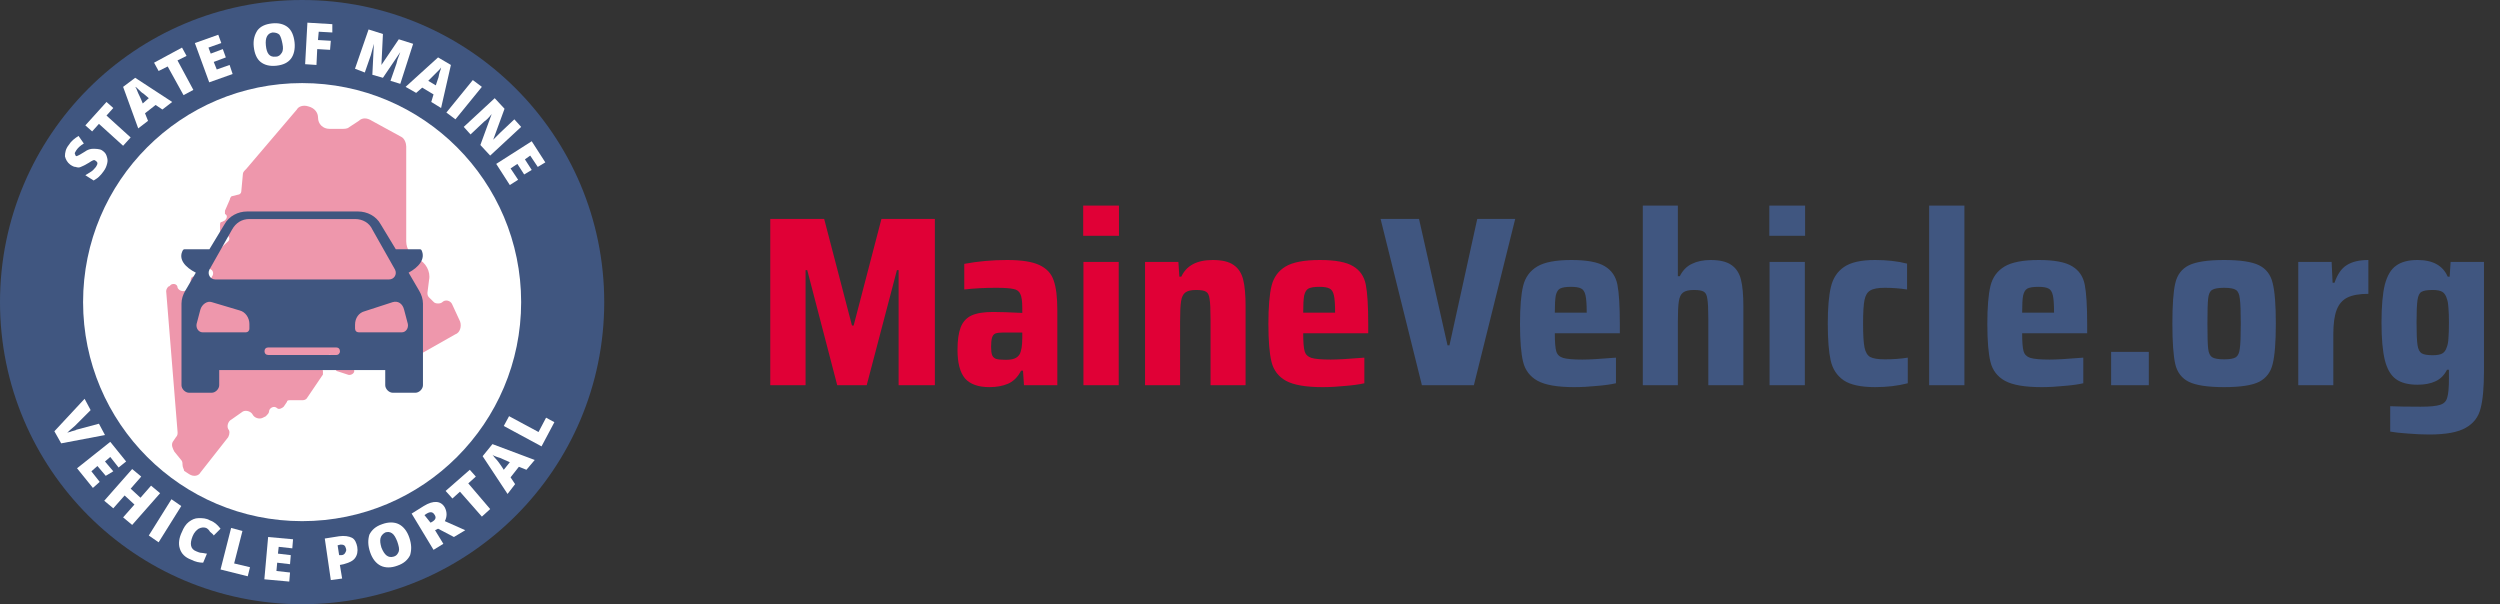 <svg width="331" height="80" viewBox="0 0 331 80" fill="none" xmlns="http://www.w3.org/2000/svg">
<rect x="0" y="0" width="331" height="80" fill="#333333" stroke="none"/>
<g clip-path="url(#clip0_168_1773)">
<path fill-rule="evenodd" clip-rule="evenodd" d="M40 80C17.909 80 0 62.091 0 40C0 17.909 17.909 0 40 0C62.091 0 80 17.909 80 40C80 62.091 62.091 80 40 80Z" fill="#405680"/>
<path fill-rule="evenodd" clip-rule="evenodd" d="M40 69C23.984 69 11 56.016 11 40C11 23.984 23.984 11 40 11C56.016 11 69 23.984 69 40C69 56.016 56.016 69 40 69Z" fill="white"/>
<path d="M40.811 14.083C41.676 14.296 42.108 14.934 42.108 15.572C42.108 16.422 42.757 17.06 43.622 17.06H45.351C45.568 17.06 46 17.06 46.216 16.847L47.514 15.997C47.946 15.572 48.595 15.572 49.243 15.997L53.135 18.123C53.568 18.335 53.784 18.973 53.784 19.398V31.942C53.784 33.005 54.432 33.855 55.297 34.28C56.378 34.705 57.027 35.981 56.811 37.044L56.595 38.745C56.595 38.957 56.595 39.17 56.811 39.383L57.459 40.02C57.676 40.233 58.324 40.233 58.541 40.02C58.973 39.595 59.622 39.808 59.838 40.233L60.919 42.572C61.135 43.209 60.919 44.06 60.27 44.272L53.135 48.312C52.054 48.949 50.757 48.524 50.324 47.461C49.892 46.823 49.027 46.398 48.378 46.823L46.865 47.674C46.649 47.886 46.432 48.099 46.649 48.312L46.865 48.949C47.081 49.375 46.432 49.8 46 49.587L44.703 49.162C44.486 49.162 44.27 48.737 44.27 48.524V47.674C44.27 47.249 43.838 46.823 43.405 47.036L42.973 47.249C42.757 47.461 42.541 47.674 42.541 47.886L42.757 49.162C42.757 49.375 42.757 49.375 42.757 49.587L40.595 52.776C40.378 52.989 40.162 52.989 39.946 52.989H38.432C38.216 52.989 38 52.989 38 53.201L37.568 53.839C37.351 54.052 36.919 54.264 36.703 54.052C36.27 53.627 35.622 54.052 35.622 54.477C35.622 54.69 35.405 54.902 35.189 55.115L34.757 55.327C34.324 55.54 33.676 55.327 33.459 54.902C33.243 54.477 32.595 54.264 32.162 54.477L30.649 55.54C30.216 55.752 30 56.39 30.216 56.816C30.432 57.028 30.432 57.453 30.216 57.879L26.541 62.556C26.324 62.981 25.676 63.193 25.027 62.768L24.378 62.343C24.378 62.13 24.162 61.918 24.162 61.493C24.162 61.28 24.162 61.068 23.946 60.855L23.081 59.792C22.865 59.367 22.649 58.941 22.865 58.516L23.297 57.879C23.514 57.666 23.514 57.453 23.514 57.241L22 38.532C22 38.319 22.216 37.894 22.432 37.894L22.649 37.682C23.081 37.469 23.514 37.682 23.514 38.107C23.73 38.532 24.378 38.745 24.811 38.319L25.243 37.894C25.243 37.682 25.459 37.682 25.243 37.469V37.257C25.243 37.044 25.243 36.619 25.676 36.619H25.892L27.622 36.831C27.838 36.831 28.054 36.831 28.054 36.619C28.27 36.406 28.27 35.981 28.054 35.768L27.405 35.343C27.189 35.131 27.189 34.705 27.405 34.493L30.216 31.942C30.432 31.729 30.432 31.304 30 31.091H29.568C29.351 31.091 29.351 30.879 29.135 30.666V29.816C29.135 29.603 29.135 29.39 29.351 29.39L29.784 29.178C30 28.965 30.216 28.54 29.784 28.327C29.784 28.115 29.784 27.902 29.784 27.902L30.432 26.414C30.432 26.201 30.649 25.989 30.649 25.989L31.514 25.776C31.73 25.776 31.946 25.564 31.946 25.351L32.162 23.012C32.162 22.8 32.378 22.587 32.595 22.375L39.297 14.509C39.514 14.083 40.162 13.871 40.811 14.083Z" fill="#EE97AC"/>
<path d="M55.501 38.5L54.102 36.1C55.401 35.4 56.4 34.3 55.8 33.1C55.7 33 55.6 33 55.6 33H52.403L50.405 29.7C49.806 28.6 48.607 28 47.408 28H32.721C31.522 28 30.323 28.6 29.724 29.7L27.726 33H24.429C24.429 33 24.329 33 24.229 33.1C23.529 34.3 24.529 35.4 25.927 36.1L24.529 38.5C24.229 39 24.029 39.6 24.029 40.2V51C24.029 51.5 24.529 52 25.028 52H28.026C28.525 52 29.024 51.5 29.024 51V49H51.005V51C51.005 51.5 51.504 52 52.004 52H55.001C55.501 52 56 51.5 56 51V40.2C56 39.6 55.8 39 55.501 38.5ZM27.726 35.7L30.723 30.4C31.223 29.5 32.022 29 33.021 29H47.008C48.007 29 48.907 29.5 49.306 30.4L52.303 35.7C52.603 36.3 52.203 37 51.504 37H28.525C27.826 37 27.426 36.3 27.726 35.7ZM33.021 43.5C33.021 43.8 32.821 44 32.521 44H26.826C26.327 44 25.927 43.5 26.027 42.9L26.527 41C26.727 40.3 27.426 39.8 28.026 40L31.722 41.1C32.521 41.3 33.021 42.1 33.021 42.9V43.5ZM44.511 47H35.519C35.219 47 35.019 46.8 35.019 46.5C35.019 46.2 35.219 46 35.519 46H44.511C44.81 46 45.01 46.2 45.01 46.5C45.01 46.8 44.81 47 44.511 47ZM53.203 44H47.508C47.208 44 47.008 43.8 47.008 43.5V43C47.008 42.1 47.508 41.4 48.307 41.2L52.004 40C52.703 39.8 53.303 40.2 53.502 41L54.002 42.9C54.102 43.5 53.702 44 53.203 44Z" fill="#405680"/>
<path d="M13.1 56.1L13.9 57.6L8.1 58.7L7.2 57.1L11.2 52.8L12 54.3L9.9 56.4C9.4 56.8 9.1 57.1 8.9 57.3C9.1 57.2 9.3 57.2 9.5 57.1C9.8 57 10 57 10.1 56.9L13.1 56.1Z" fill="white"/>
<path d="M12.3 64.6L10.2 62L14.6 58.5L16.7 61.1L15.7 61.9L14.6 60.5L13.9 61.1L15 62.4L14 63L12.9 61.7L12.1 62.4L13.2 63.8L12.3 64.6Z" fill="white"/>
<path d="M17.5 69.5L16.3 68.5L17.8 66.8L16.5 65.6L15 67.3L13.8 66.3L17.5 62.1L18.7 63.1L17.3 64.7L18.6 65.9L20 64.3L21.2 65.3L17.5 69.5Z" fill="white"/>
<path d="M19.7 70.9L22.7 66.1L24 67L21 71.8L19.7 70.9Z" fill="white"/>
<path d="M27.3 69.9C27 69.8 26.7 69.8 26.3 70C26 70.2 25.7 70.5 25.5 71C25.1 72 25.2 72.7 26 73C26.2 73.1 26.5 73.2 26.7 73.2C26.9 73.2 27.2 73.3 27.4 73.3L26.9 74.5C26.4 74.5 25.9 74.4 25.3 74.1C24.5 73.8 24 73.3 23.8 72.6C23.6 72 23.7 71.2 24.1 70.4C24.3 69.9 24.6 69.4 25 69.1C25.4 68.8 25.8 68.6 26.3 68.6C26.8 68.6 27.3 68.6 27.8 68.9C28.4 69.1 28.8 69.5 29.2 70L28.3 70.9C28.2 70.7 28 70.6 27.8 70.4C27.7 70.2 27.5 70 27.3 69.9Z" fill="white"/>
<path d="M29.2 75.4L30.6 69.9L32.1 70.3L31 74.6L33.1 75.1L32.8 76.3L29.2 75.4Z" fill="white"/>
<path d="M38.3 77L35 76.7L35.5 71.1L38.8 71.4L38.7 72.6L36.9 72.4L36.8 73.3L38.5 73.5L38.4 74.7L36.7 74.5L36.6 75.6L38.4 75.8L38.3 77Z" fill="white"/>
<path d="M47.3 72.4C47.4 73 47.3 73.5 47 73.9C46.7 74.3 46.2 74.5 45.5 74.7L45 74.8L45.3 76.6L43.8 76.8L43 71.3L44.9 71C45.6 70.9 46.2 71 46.6 71.2C47 71.4 47.2 71.9 47.3 72.4ZM44.9 73.5H45.2C45.4 73.5 45.6 73.4 45.7 73.2C45.8 73 45.9 72.9 45.8 72.6C45.7 72.2 45.5 72.1 45.1 72.1L44.7 72.2L44.9 73.5Z" fill="white"/>
<path d="M54.2 71.2C54.5 72.1 54.5 72.8 54.3 73.5C54 74.1 53.5 74.6 52.6 74.9C51.8 75.2 51 75.2 50.4 74.9C49.8 74.6 49.3 74 49 73.1C48.7 72.2 48.7 71.5 48.9 70.8C49.2 70.2 49.7 69.7 50.6 69.4C51.4 69.1 52.2 69.1 52.8 69.4C53.4 69.7 53.9 70.3 54.2 71.2ZM50.5 72.5C50.9 73.5 51.4 73.9 52.1 73.7C52.5 73.6 52.7 73.3 52.8 73C52.9 72.7 52.8 72.3 52.6 71.7C52.4 71.2 52.2 70.8 51.9 70.6C51.6 70.4 51.3 70.4 51 70.5C50.3 70.9 50.2 71.5 50.5 72.5Z" fill="white"/>
<path d="M57.6 70.2L58.7 72L57.4 72.8L54.5 68L56.1 67C57.4 66.2 58.4 66.3 58.9 67.2C59.2 67.8 59.2 68.4 58.9 69L61.6 70.2L60.1 71.1L58 70L57.6 70.2ZM57 69.2L57.2 69.1C57.7 68.8 57.8 68.5 57.5 68.1C57.3 67.8 57 67.7 56.5 68L56.2 68.2L57 69.2Z" fill="white"/>
<path d="M64.9 67.4L63.8 68.4L60.9 65.1L59.9 66L59 65L62.2 62.2L63 63.1L62 64L64.9 67.4Z" fill="white"/>
<path d="M69.7 62.2L68.7 61.8L67.6 63.2L68.2 64.1L67.2 65.4L63.9 60.4L65.2 58.8L70.8 60.9L69.7 62.2ZM67.5 61.2L66.6 60.8C66.4 60.7 66.2 60.6 65.8 60.5C65.5 60.4 65.3 60.3 65.2 60.2C65.3 60.3 65.4 60.5 65.6 60.7C65.8 60.9 66.2 61.4 66.7 62.2L67.5 61.2Z" fill="white"/>
<path d="M71.7 59.1L66.7 56.4L67.4 55.1L71.3 57.2L72.3 55.3L73.4 55.9L71.7 59.1Z" fill="white"/>
<path d="M13.5 19.9C13.8 20.1 14 20.3 14.1 20.6C14.2 20.9 14.3 21.2 14.2 21.6C14.1 22 14 22.3 13.7 22.7C13.5 23 13.3 23.2 13.1 23.4C12.9 23.6 12.7 23.7 12.4 23.9L11.3 23.2C11.6 23 11.8 22.9 12.1 22.7C12.4 22.5 12.5 22.3 12.7 22.1C12.8 21.9 12.9 21.8 12.9 21.6C12.9 21.5 12.8 21.4 12.7 21.3C12.6 21.3 12.6 21.2 12.5 21.2C12.4 21.2 12.3 21.2 12.2 21.3C12.1 21.3 11.9 21.5 11.5 21.7C11.2 21.9 10.9 22 10.7 22.1C10.5 22.2 10.3 22.2 10 22.1C9.8 22.1 9.6 22 9.3 21.8C8.9 21.5 8.7 21.1 8.6 20.7C8.6 20.2 8.7 19.7 9.1 19.2C9.4 18.7 9.9 18.3 10.4 18L11.1 19C10.6 19.3 10.3 19.6 10.1 19.9C10 20.1 9.9 20.2 9.9 20.3C9.9 20.4 10 20.5 10 20.6C10.1 20.7 10.2 20.7 10.3 20.6C10.4 20.6 10.7 20.4 11.2 20.1C11.6 19.8 12 19.7 12.3 19.7C12.6 19.7 13.2 19.7 13.5 19.9Z" fill="white"/>
<path d="M17.3 18.2L16.3 19.3L13.1 16.4L12.2 17.4L11.3 16.6L14.1 13.5L15 14.3L14.1 15.3L17.3 18.2Z" fill="white"/>
<path d="M21.5 14.5L20.6 13.9L19.2 15L19.6 16L18.3 17L16.3 11.5L17.9 10.3L22.8 13.5L21.5 14.5ZM19.7 13L19 12.4C18.8 12.3 18.6 12.1 18.4 11.9C18.2 11.7 18 11.5 17.9 11.5C18 11.6 18.1 11.8 18.2 12.1C18.3 12.4 18.6 12.9 18.9 13.7L19.7 13Z" fill="white"/>
<path d="M25.6 11.9L24.3 12.6L22.2 8.8L21 9.4L20.4 8.3L24.1 6.3L24.7 7.4L23.5 8L25.6 11.9Z" fill="white"/>
<path d="M30.8 9.8L27.7 10.9L25.8 5.7L28.9 4.6L29.3 5.7L27.6 6.3L27.9 7.1L29.5 6.5L29.9 7.6L28.3 8.2L28.7 9.2L30.4 8.6L30.8 9.8Z" fill="white"/>
<path d="M39 5.6C39.1 6.5 38.9 7.3 38.5 7.8C38.1 8.3 37.5 8.6 36.6 8.7C35.7 8.8 35 8.6 34.5 8.2C34 7.8 33.7 7.1 33.6 6.2C33.5 5.3 33.7 4.6 34.1 4C34.5 3.5 35.1 3.2 36 3.1C36.9 3 37.6 3.2 38.1 3.6C38.6 4 38.9 4.7 39 5.6ZM35.2 6C35.3 7.1 35.7 7.6 36.5 7.5C36.9 7.5 37.1 7.3 37.3 7C37.5 6.7 37.5 6.3 37.4 5.8C37.3 5.3 37.2 4.9 37 4.6C36.8 4.4 36.5 4.3 36.1 4.3C35.4 4.4 35.1 5 35.2 6Z" fill="white"/>
<path d="M41.9 8.6L40.4 8.5L40.7 3L44 3.2V4.3L42.2 4.2L42.1 5.3L43.8 5.4L43.7 6.6L42 6.5L41.9 8.6Z" fill="white"/>
<path d="M49.3 9.9L49.5 5.8C49.3 6.5 49.2 7 49.1 7.3L48.3 9.6L47 9.1L48.8 3.9L50.7 4.5L50.5 8.6L52.8 5.2L54.7 5.8L53 11.1L51.7 10.7L52.5 8.4C52.5 8.3 52.6 8.1 52.6 8C52.6 7.9 52.8 7.5 53 6.9L50.7 10.3L49.3 9.9Z" fill="white"/>
<path d="M57.1 13.5L57.4 12.5L55.9 11.6L55.1 12.3L53.7 11.5L58 7.6L59.7 8.6L58.4 14.3L57.1 13.5ZM57.7 11.3L58 10.4C58.1 10.2 58.1 9.9 58.2 9.6C58.3 9.3 58.4 9.1 58.4 8.9C58.4 9 58.2 9.2 58 9.4C57.8 9.6 57.4 10 56.7 10.7L57.7 11.3Z" fill="white"/>
<path d="M59.1 14.9L62.6 10.6L63.8 11.5L60.3 15.8L59.1 14.9Z" fill="white"/>
<path d="M64.9 20.6L63.6 19.2L65.1 15.1C64.7 15.6 64.4 15.9 64.1 16.1L62.3 17.8L61.4 16.8L65.5 13L66.8 14.4L65.3 18.5C65.7 18.1 66 17.8 66.3 17.5L68.1 15.8L69 16.8L64.9 20.6Z" fill="white"/>
<path d="M67.5 24.5L65.7 21.7L70.4 18.7L72.2 21.5L71.2 22.1L70.2 20.6L69.5 21.1L70.4 22.5L69.4 23.1L68.5 21.7L67.6 22.3L68.6 23.8L67.5 24.5Z" fill="white"/>
</g>
<path d="M118.976 51V35.768H118.752L114.752 51H110.848L106.88 35.768H106.656V51H101.984V28.984H109.12L112.8 43.096H113.024L116.704 28.984H123.776V51H118.976ZM130.998 51.256C129.526 51.256 128.449 50.872 127.766 50.104C127.105 49.315 126.774 48.056 126.774 46.328C126.774 45.069 126.913 44.077 127.19 43.352C127.467 42.627 127.937 42.104 128.598 41.784C129.281 41.464 130.241 41.304 131.478 41.304C132.395 41.304 133.686 41.347 135.35 41.432V40.76C135.35 39.885 135.265 39.277 135.094 38.936C134.945 38.573 134.646 38.349 134.198 38.264C133.75 38.157 132.971 38.104 131.862 38.104C130.347 38.104 128.95 38.179 127.67 38.328V34.936C129.483 34.595 131.371 34.424 133.334 34.424C135.254 34.424 136.683 34.648 137.622 35.096C138.582 35.544 139.211 36.227 139.51 37.144C139.83 38.04 139.99 39.352 139.99 41.08V51H135.574L135.446 49.08H135.19C134.763 49.912 134.187 50.488 133.462 50.808C132.758 51.107 131.937 51.256 130.998 51.256ZM133.142 47.64C133.633 47.64 134.017 47.587 134.294 47.48C134.593 47.373 134.827 47.181 134.998 46.904C135.233 46.477 135.35 45.752 135.35 44.728V44.024H132.886C132.395 44.024 132.033 44.067 131.798 44.152C131.585 44.237 131.435 44.419 131.35 44.696C131.265 44.952 131.222 45.357 131.222 45.912C131.222 46.403 131.265 46.765 131.35 47C131.435 47.235 131.606 47.405 131.862 47.512C132.139 47.597 132.566 47.64 133.142 47.64ZM143.415 31.224V27.224H148.151V31.224H143.415ZM143.447 51V34.68H148.119V51H143.447ZM160.275 42.264C160.275 40.963 160.232 40.067 160.147 39.576C160.083 39.064 159.923 38.744 159.667 38.616C159.432 38.467 158.995 38.392 158.355 38.392C157.694 38.392 157.214 38.509 156.915 38.744C156.638 38.957 156.456 39.341 156.371 39.896C156.286 40.429 156.243 41.315 156.243 42.552V51H151.603V34.68H156.019L156.147 36.632H156.403C157.086 35.16 158.472 34.424 160.563 34.424C161.8 34.424 162.728 34.648 163.347 35.096C163.966 35.523 164.382 36.163 164.595 37.016C164.808 37.869 164.915 39.043 164.915 40.536V51H160.275V42.264ZM181.152 44.12H172.544C172.544 45.272 172.608 46.072 172.736 46.52C172.864 46.947 173.163 47.235 173.632 47.384C174.123 47.533 174.976 47.608 176.192 47.608C177.11 47.608 178.592 47.523 180.64 47.352V50.744C180 50.893 179.158 51.011 178.112 51.096C177.088 51.203 176.086 51.256 175.104 51.256C172.907 51.256 171.296 50.979 170.272 50.424C169.27 49.869 168.63 49.037 168.352 47.928C168.075 46.819 167.936 45.133 167.936 42.872C167.936 40.653 168.075 38.979 168.352 37.848C168.63 36.717 169.248 35.864 170.208 35.288C171.168 34.712 172.683 34.424 174.752 34.424C176.8 34.424 178.272 34.701 179.168 35.256C180.064 35.789 180.619 36.6 180.832 37.688C181.046 38.776 181.152 40.504 181.152 42.872V44.12ZM174.688 37.976C174.027 37.976 173.547 38.051 173.248 38.2C172.971 38.349 172.779 38.659 172.672 39.128C172.587 39.576 172.544 40.333 172.544 41.4H176.768C176.768 40.312 176.715 39.544 176.608 39.096C176.502 38.627 176.31 38.328 176.032 38.2C175.755 38.051 175.307 37.976 174.688 37.976Z" fill="#E00036"/>
<path d="M188.261 51L182.789 28.984H187.877L191.653 45.72H191.909L195.589 28.984H200.613L195.141 51H188.261ZM214.465 44.12H205.857C205.857 45.272 205.921 46.072 206.049 46.52C206.177 46.947 206.475 47.235 206.945 47.384C207.435 47.533 208.289 47.608 209.505 47.608C210.422 47.608 211.905 47.523 213.953 47.352V50.744C213.313 50.893 212.47 51.011 211.425 51.096C210.401 51.203 209.398 51.256 208.417 51.256C206.219 51.256 204.609 50.979 203.585 50.424C202.582 49.869 201.942 49.037 201.665 47.928C201.387 46.819 201.249 45.133 201.249 42.872C201.249 40.653 201.387 38.979 201.665 37.848C201.942 36.717 202.561 35.864 203.521 35.288C204.481 34.712 205.995 34.424 208.065 34.424C210.113 34.424 211.585 34.701 212.481 35.256C213.377 35.789 213.931 36.6 214.145 37.688C214.358 38.776 214.465 40.504 214.465 42.872V44.12ZM208.001 37.976C207.339 37.976 206.859 38.051 206.561 38.2C206.283 38.349 206.091 38.659 205.985 39.128C205.899 39.576 205.857 40.333 205.857 41.4H210.081C210.081 40.312 210.027 39.544 209.921 39.096C209.814 38.627 209.622 38.328 209.345 38.2C209.067 38.051 208.619 37.976 208.001 37.976ZM226.181 42.264C226.181 40.963 226.139 40.067 226.053 39.576C225.989 39.064 225.829 38.744 225.573 38.616C225.339 38.467 224.901 38.392 224.261 38.392C223.6 38.392 223.12 38.509 222.821 38.744C222.544 38.957 222.363 39.341 222.277 39.896C222.192 40.429 222.149 41.315 222.149 42.552V51H217.509V27.224H222.149V36.568H222.405C222.789 35.8 223.323 35.256 224.005 34.936C224.688 34.595 225.509 34.424 226.469 34.424C227.707 34.424 228.635 34.648 229.253 35.096C229.872 35.523 230.288 36.163 230.501 37.016C230.715 37.869 230.821 39.032 230.821 40.504V51H226.181V42.264ZM234.259 31.224V27.224H238.995V31.224H234.259ZM234.291 51V34.68H238.963V51H234.291ZM252.591 50.744C251.268 51.085 249.828 51.256 248.271 51.256C246.393 51.256 245.007 50.957 244.111 50.36C243.215 49.741 242.639 48.867 242.383 47.736C242.127 46.584 241.999 44.952 241.999 42.84C241.999 40.749 242.137 39.128 242.415 37.976C242.692 36.824 243.268 35.949 244.143 35.352C245.039 34.733 246.404 34.424 248.239 34.424C249.839 34.424 251.257 34.584 252.495 34.904V38.328C251.535 38.179 250.553 38.104 249.551 38.104C248.655 38.104 248.015 38.221 247.631 38.456C247.247 38.669 246.991 39.085 246.863 39.704C246.735 40.323 246.671 41.368 246.671 42.84C246.671 44.333 246.735 45.389 246.863 46.008C246.991 46.627 247.236 47.043 247.599 47.256C247.983 47.469 248.633 47.576 249.551 47.576C250.66 47.576 251.673 47.501 252.591 47.352V50.744ZM255.416 51V27.224H260.088V51H255.416ZM276.34 44.12H267.732C267.732 45.272 267.796 46.072 267.924 46.52C268.052 46.947 268.35 47.235 268.82 47.384C269.31 47.533 270.164 47.608 271.38 47.608C272.297 47.608 273.78 47.523 275.828 47.352V50.744C275.188 50.893 274.345 51.011 273.3 51.096C272.276 51.203 271.273 51.256 270.292 51.256C268.094 51.256 266.484 50.979 265.46 50.424C264.457 49.869 263.817 49.037 263.54 47.928C263.262 46.819 263.124 45.133 263.124 42.872C263.124 40.653 263.262 38.979 263.54 37.848C263.817 36.717 264.436 35.864 265.396 35.288C266.356 34.712 267.87 34.424 269.94 34.424C271.988 34.424 273.46 34.701 274.356 35.256C275.252 35.789 275.806 36.6 276.02 37.688C276.233 38.776 276.34 40.504 276.34 42.872V44.12ZM269.876 37.976C269.214 37.976 268.734 38.051 268.436 38.2C268.158 38.349 267.966 38.659 267.86 39.128C267.774 39.576 267.732 40.333 267.732 41.4H271.956C271.956 40.312 271.902 39.544 271.796 39.096C271.689 38.627 271.497 38.328 271.22 38.2C270.942 38.051 270.494 37.976 269.876 37.976ZM279.512 51V46.584H284.504V51H279.512ZM294.472 51.256C292.317 51.256 290.76 51.021 289.8 50.552C288.861 50.083 288.264 49.304 288.008 48.216C287.752 47.107 287.624 45.315 287.624 42.84C287.624 40.365 287.752 38.584 288.008 37.496C288.264 36.387 288.861 35.597 289.8 35.128C290.76 34.659 292.317 34.424 294.472 34.424C296.626 34.424 298.173 34.659 299.112 35.128C300.05 35.597 300.648 36.387 300.904 37.496C301.181 38.584 301.32 40.365 301.32 42.84C301.32 45.293 301.181 47.075 300.904 48.184C300.648 49.272 300.05 50.061 299.112 50.552C298.173 51.021 296.626 51.256 294.472 51.256ZM294.472 47.576C295.24 47.576 295.762 47.48 296.04 47.288C296.317 47.096 296.488 46.712 296.552 46.136C296.637 45.56 296.68 44.461 296.68 42.84C296.68 41.219 296.637 40.12 296.552 39.544C296.488 38.947 296.317 38.563 296.04 38.392C295.762 38.2 295.24 38.104 294.472 38.104C293.704 38.104 293.17 38.2 292.872 38.392C292.594 38.563 292.424 38.936 292.36 39.512C292.296 40.088 292.264 41.197 292.264 42.84C292.264 44.483 292.296 45.592 292.36 46.168C292.424 46.723 292.594 47.096 292.872 47.288C293.17 47.48 293.704 47.576 294.472 47.576ZM304.291 34.68H308.707L308.835 37.432H309.091C309.475 36.301 310.019 35.523 310.723 35.096C311.427 34.648 312.376 34.424 313.571 34.424V38.904C312.397 38.904 311.48 39.064 310.819 39.384C310.157 39.704 309.677 40.248 309.379 41.016C309.08 41.784 308.931 42.861 308.931 44.248V51H304.291V34.68ZM321.647 57.528C320.73 57.528 319.781 57.485 318.799 57.4C317.839 57.336 317.061 57.251 316.463 57.144V53.784C317.402 53.827 318.746 53.848 320.495 53.848C321.733 53.848 322.597 53.763 323.087 53.592C323.578 53.443 323.887 53.123 324.015 52.632C324.165 52.163 324.239 51.32 324.239 50.104V48.952H323.983C323.621 49.677 323.109 50.189 322.447 50.488C321.807 50.787 321.018 50.936 320.079 50.936C318.863 50.936 317.914 50.691 317.231 50.2C316.549 49.709 316.058 48.877 315.759 47.704C315.461 46.509 315.311 44.845 315.311 42.712C315.311 40.536 315.461 38.851 315.759 37.656C316.079 36.461 316.581 35.629 317.263 35.16C317.946 34.669 318.885 34.424 320.079 34.424C322.106 34.424 323.439 35.16 324.079 36.632H324.335L324.463 34.68H328.879V49.08C328.879 51.277 328.73 52.941 328.431 54.072C328.154 55.203 327.503 56.056 326.479 56.632C325.455 57.229 323.845 57.528 321.647 57.528ZM322.095 47.032C322.65 47.032 323.066 46.957 323.343 46.808C323.621 46.659 323.823 46.381 323.951 45.976C324.079 45.656 324.154 45.251 324.175 44.76C324.218 44.269 324.239 43.587 324.239 42.712C324.239 41.901 324.218 41.261 324.175 40.792C324.154 40.301 324.09 39.907 323.983 39.608C323.855 39.139 323.653 38.819 323.375 38.648C323.098 38.477 322.671 38.392 322.095 38.392C321.37 38.392 320.869 38.477 320.591 38.648C320.335 38.797 320.165 39.149 320.079 39.704C319.994 40.259 319.951 41.261 319.951 42.712C319.951 44.141 319.994 45.133 320.079 45.688C320.165 46.243 320.346 46.605 320.623 46.776C320.901 46.947 321.391 47.032 322.095 47.032Z" fill="#405680"/>
<defs>
<clipPath id="clip0_168_1773">
<rect width="80" height="80" fill="white"/>
</clipPath>
</defs>
</svg>
